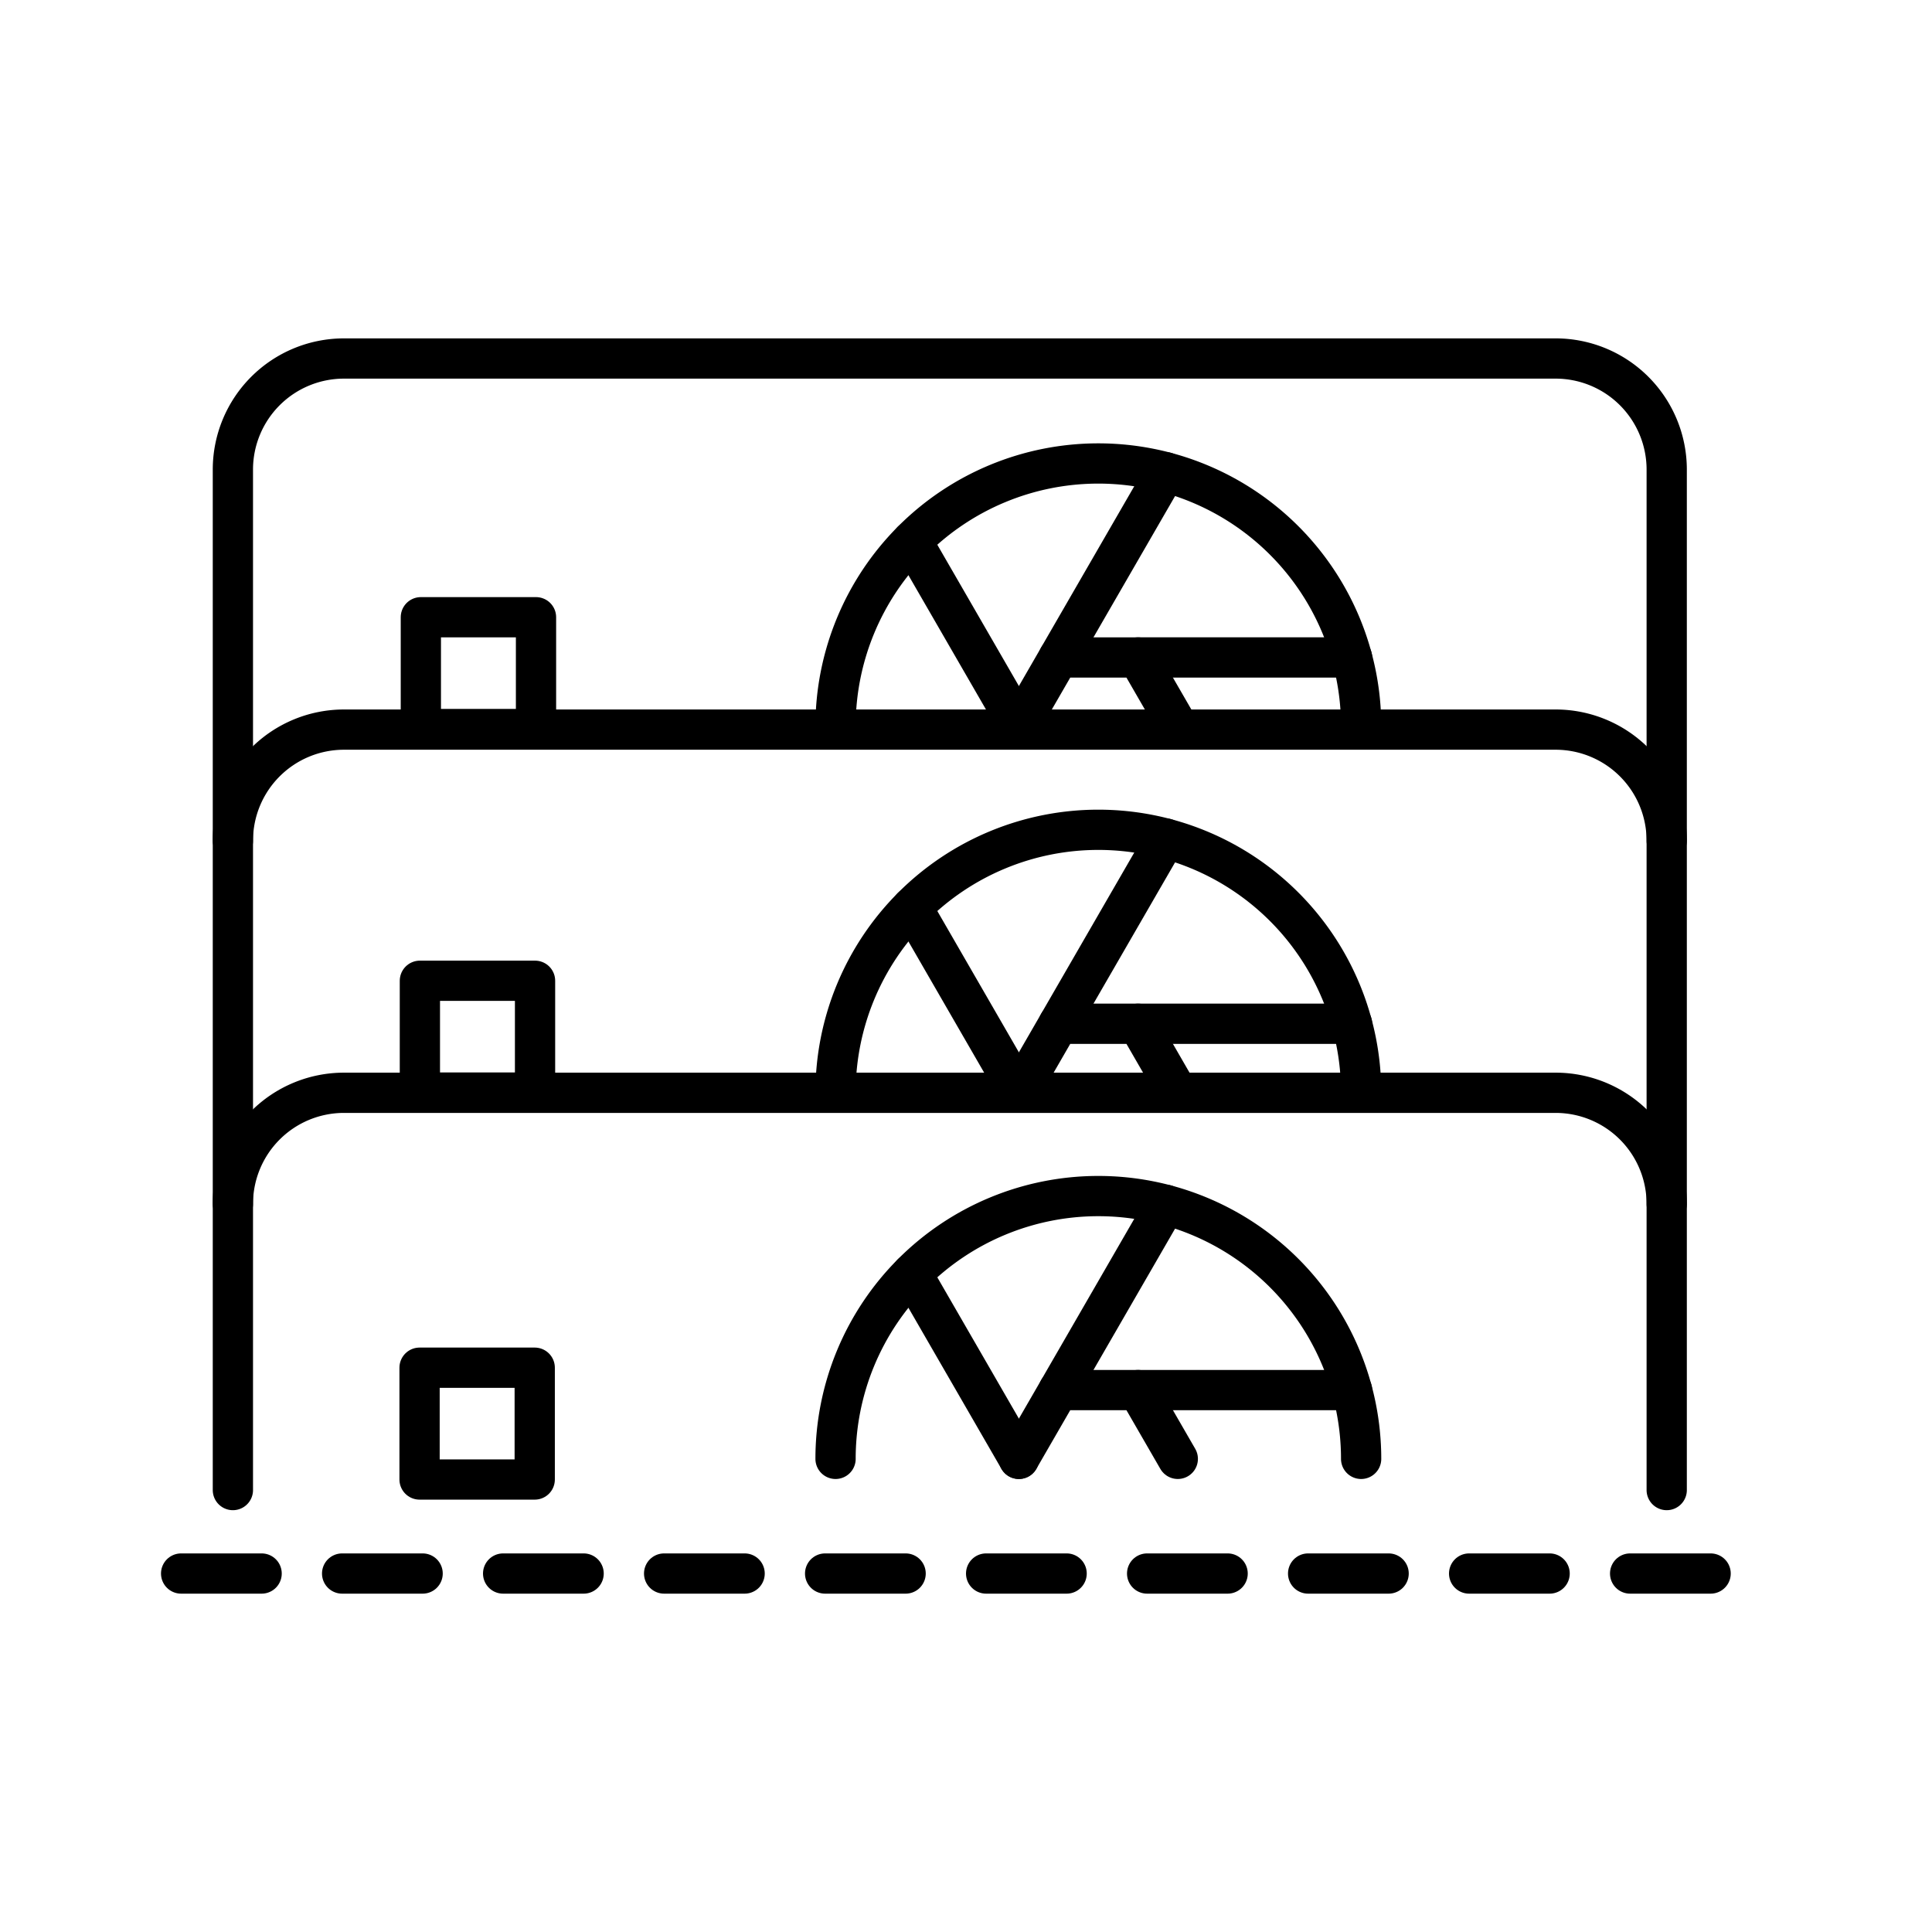 <?xml version="1.0" encoding="utf-8"?><!-- Uploaded to: SVG Repo, www.svgrepo.com, Generator: SVG Repo Mixer Tools -->
<svg width="800px" height="800px" viewBox="0 0 48 48" xmlns="http://www.w3.org/2000/svg"><defs><style>.a,.b{fill:none;stroke:#000000;stroke-linecap:round;stroke-linejoin:round;}.b{stroke-dasharray:2 2;}</style></defs><rect class="a" x="10.432" y="24.367" width="2.861" height="2.778"/><rect class="a" x="10.424" y="33.98" width="2.861" height="2.778"/><rect class="a" x="10.456" y="15.335" width="2.861" height="2.778"/><path class="a" d="M41.409,29.91V20.887a2.76,2.76,0,0,0-2.76-2.76H8.546a2.76,2.76,0,0,0-2.76,2.76V29.91"/><path class="a" d="M41.409,37.02V29.91a2.76,2.76,0,0,0-2.76-2.76H8.546a2.76,2.76,0,0,0-2.76,2.76v7.11"/><path class="a" d="M41.409,20.887v-9.22a2.76,2.76,0,0,0-2.76-2.76H8.546a2.76,2.76,0,0,0-2.76,2.76v9.22"/><path class="b" d="M4.5,39.094h39"/><path class="a" d="M20.759,18.044a6.529,6.529,0,0,1,13.058,0"/><polyline class="a" points="29.262 18.044 28.275 16.335 26.301 16.335 25.314 18.044"/><line class="a" x1="22.657" y1="13.442" x2="25.314" y2="18.044"/><line class="a" x1="28.959" y1="11.732" x2="26.301" y2="16.334"/><line class="a" x1="28.275" y1="16.334" x2="33.591" y2="16.334"/><path class="a" d="M20.759,27.145a6.529,6.529,0,0,1,13.058,0"/><polyline class="a" points="29.262 27.145 28.275 25.435 26.301 25.435 25.314 27.145"/><line class="a" x1="22.657" y1="22.542" x2="25.314" y2="27.145"/><line class="a" x1="28.959" y1="20.833" x2="26.301" y2="25.435"/><line class="a" x1="28.275" y1="25.435" x2="33.591" y2="25.435"/><path class="a" d="M20.759,36.245a6.529,6.529,0,0,1,13.058,0"/><polyline class="a" points="29.262 36.245 28.275 34.536 26.301 34.536 25.314 36.245"/><line class="a" x1="22.657" y1="31.643" x2="25.314" y2="36.245"/><line class="a" x1="28.959" y1="29.933" x2="26.301" y2="34.536"/><line class="a" x1="28.275" y1="34.536" x2="33.591" y2="34.536"/></svg>